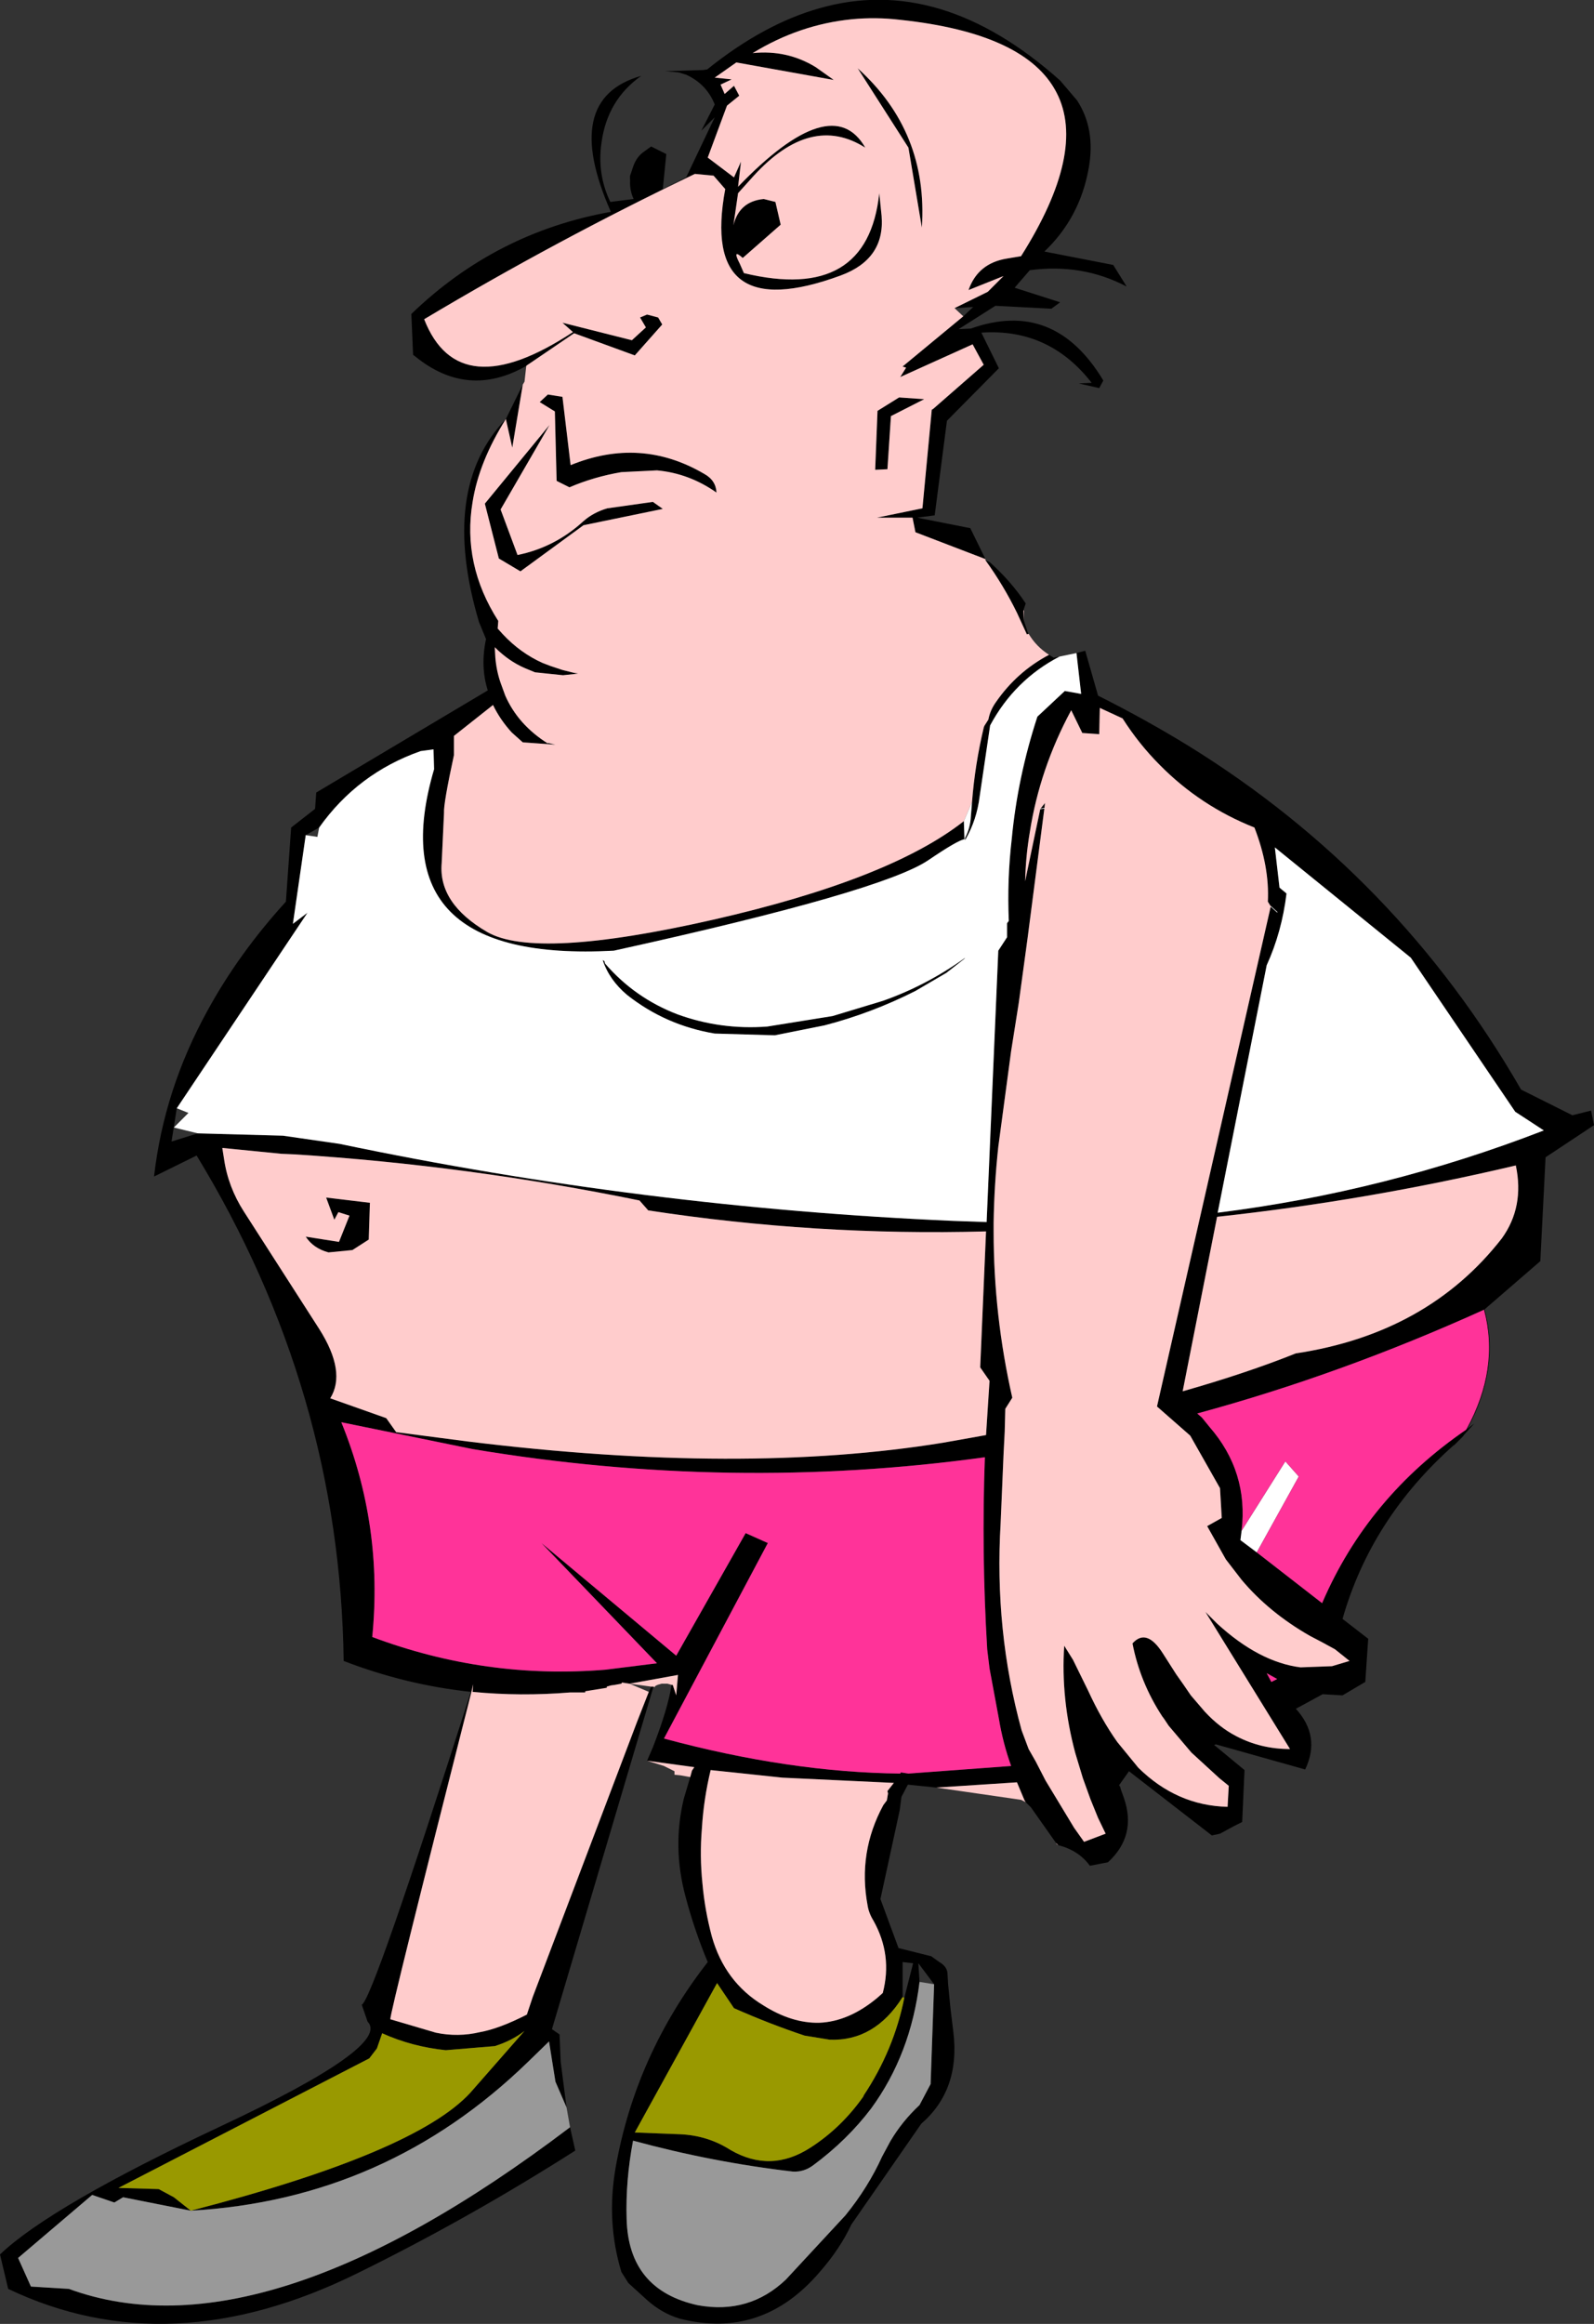 <?xml version="1.0" encoding="UTF-8" standalone="no"?>
<svg xmlns:xlink="http://www.w3.org/1999/xlink" height="199.1px" width="136.6px" xmlns="http://www.w3.org/2000/svg">
  <rect width="100%" height="100%" fill="#333333" stroke="none"/>
  <g transform="matrix(1.0, 0.0, 0.0, 1.0, -122.05, -135.8)">
    <path d="M167.15 167.15 Q162.15 170.0 157.65 166.35 L157.45 166.2 157.3 162.7 Q164.55 155.7 174.4 153.95 170.1 144.25 177.0 142.3 174.1 144.35 173.6 148.0 173.2 150.7 174.35 153.1 L176.35 152.85 Q176.0 152.1 176.05 151.25 176.0 150.9 176.1 150.7 L176.3 150.1 Q176.6 149.2 177.3 148.75 L177.85 148.35 179.15 149.0 178.85 152.0 180.85 151.0 183.3 145.85 182.15 147.0 183.3 144.75 Q182.6 143.0 180.85 142.2 L180.2 142.0 179.05 141.9 182.3 141.8 182.65 141.75 Q187.5 137.85 192.3 136.5 202.65 133.55 212.9 142.7 L214.35 144.4 Q215.95 146.85 215.35 150.2 214.6 154.45 211.55 157.35 L217.45 158.5 218.6 160.35 Q214.8 158.35 210.3 158.95 L209.0 160.45 212.9 161.7 212.15 162.25 207.35 162.0 204.2 164.0 205.25 163.95 Q212.4 161.4 216.6 168.4 L216.25 169.05 214.5 168.65 215.6 168.6 Q211.95 163.9 206.15 164.3 L207.65 167.35 203.2 171.85 202.15 179.95 200.65 180.15 205.2 181.05 206.5 183.7 200.5 181.4 200.25 180.15 197.2 180.15 201.1 179.35 201.9 170.9 202.0 170.85 206.35 167.05 205.4 165.3 199.2 168.1 199.7 167.3 199.4 167.2 204.6 162.9 205.45 162.1 203.85 162.2 206.7 160.8 208.05 159.45 205.05 160.65 Q205.85 158.35 208.35 157.95 L209.55 157.75 Q215.2 148.8 212.6 143.75 210.0 138.65 199.2 137.5 197.1 137.25 195.05 137.45 190.55 137.9 186.55 140.35 189.5 140.05 191.95 141.55 L193.5 142.65 185.15 141.15 183.3 142.45 184.75 142.6 183.8 143.05 184.15 143.85 184.95 143.15 185.4 144.0 184.35 144.85 182.7 149.3 184.95 151.0 185.55 149.65 185.3 151.8 Q193.35 143.45 196.2 148.45 191.55 145.5 186.65 150.85 L185.3 152.35 184.9 155.1 Q185.4 153.05 187.5 152.85 L188.5 153.1 188.95 155.05 185.7 157.9 Q184.75 157.05 185.45 158.4 L185.8 159.2 Q196.4 161.75 197.4 152.35 L197.6 154.3 Q197.9 158.0 194.1 159.4 182.0 163.85 184.2 152.0 L183.2 150.85 181.6 150.7 Q169.7 156.4 158.4 163.15 161.35 170.7 171.15 164.25 L170.25 163.45 176.2 164.95 177.4 163.85 176.9 163.0 177.5 162.75 178.45 163.0 178.8 163.6 176.45 166.25 171.25 164.35 167.5 166.9 167.2 167.1 167.15 167.15 M206.5 183.8 L206.85 183.95 Q208.7 185.6 209.95 187.5 L209.75 188.1 209.8 189.0 210.1 189.9 210.15 190.05 210.2 190.1 210.05 190.15 209.2 188.3 Q208.05 185.95 206.5 183.8 M211.95 191.9 L212.35 192.15 212.85 192.05 Q209.0 194.05 206.9 197.95 L206.0 204.05 Q205.75 206.05 204.8 207.7 L204.7 207.8 204.75 207.7 204.75 207.6 Q205.2 206.75 205.25 205.75 L205.35 204.5 Q205.6 201.3 206.35 198.15 L206.4 198.0 206.75 197.45 Q206.9 196.65 207.4 195.95 209.2 193.35 211.95 191.9 M214.3 191.75 L215.05 191.55 216.15 195.4 Q220.15 197.4 223.9 199.7 241.85 210.8 252.4 229.15 L256.8 231.35 258.4 230.95 258.65 232.2 254.5 234.95 254.05 243.85 249.25 248.0 Q237.0 253.55 224.65 256.9 L225.05 257.25 225.7 258.05 Q229.05 261.9 228.45 266.95 L228.35 267.75 229.75 268.8 235.35 273.15 Q239.25 264.05 247.75 258.25 L248.4 257.75 247.4 258.85 246.65 259.6 Q239.55 265.9 237.1 274.5 L239.3 276.2 239.05 279.9 237.1 281.05 235.4 280.95 233.1 282.2 Q235.25 284.55 233.9 287.4 L226.25 285.25 226.1 285.3 228.7 287.45 228.5 291.9 227.8 292.25 226.6 292.9 225.9 293.05 218.8 287.55 217.95 288.75 218.05 288.9 218.1 289.1 218.35 289.8 Q219.5 293.05 217.0 295.35 L215.45 295.65 Q214.5 294.35 212.8 293.9 L212.75 293.9 212.55 293.7 210.4 290.65 209.95 290.2 209.85 290.05 209.2 288.5 202.3 288.95 199.85 288.7 199.3 289.75 199.15 290.9 197.5 298.5 199.05 302.7 201.85 303.4 202.55 303.9 Q203.25 304.3 203.25 304.95 L203.3 305.8 203.5 307.85 203.75 309.9 Q204.35 314.85 201.0 317.75 L195.0 326.4 Q194.05 328.45 192.3 330.45 187.35 336.25 180.3 334.45 178.8 334.0 177.55 332.9 L175.9 331.4 175.3 330.45 Q174.0 326.15 174.8 321.55 176.5 311.85 182.7 303.9 181.55 301.15 180.8 298.3 179.65 294.05 180.65 289.9 L181.2 288.05 181.35 287.5 181.55 287.2 177.5 286.65 178.0 285.5 Q179.3 282.15 179.6 280.15 L179.7 280.15 180.0 281.05 180.15 279.3 176.0 280.05 175.35 279.95 175.3 280.05 174.75 280.15 174.4 280.2 174.05 280.3 174.05 280.4 172.2 280.7 172.2 280.8 170.9 280.8 Q166.65 281.15 162.55 280.75 L162.6 280.1 162.45 280.75 Q155.45 308.3 155.5 308.8 L159.4 309.95 Q161.3 310.35 163.2 309.9 164.85 309.6 167.2 308.4 L167.7 306.9 176.65 283.3 177.65 280.75 177.85 280.3 178.05 280.3 169.35 309.65 170.0 310.1 170.1 312.45 170.6 316.35 169.65 314.15 169.1 310.7 167.3 312.45 Q155.15 324.25 138.4 325.2 157.6 320.25 162.35 315.1 L167.0 309.8 Q165.9 310.65 164.45 311.1 L160.25 311.45 Q157.35 311.15 154.8 310.0 L154.35 311.3 153.7 312.15 132.2 323.25 135.65 323.35 136.95 324.05 138.4 325.2 132.6 324.05 131.85 324.5 129.95 323.85 123.6 329.25 124.7 331.7 127.95 331.9 Q144.6 338.0 170.9 318.05 L171.35 320.05 Q162.25 325.85 152.7 330.55 136.6 338.5 122.75 331.9 L122.05 328.95 Q126.4 324.8 141.0 317.95 155.6 311.1 153.55 309.0 L153.05 307.55 Q153.95 307.25 162.4 280.75 156.8 280.15 151.5 278.1 151.2 255.0 138.9 234.8 L135.25 236.6 Q136.1 229.15 139.85 222.35 142.5 217.5 146.55 213.05 L147.0 206.7 149.05 205.1 149.15 203.7 163.85 194.95 Q163.2 192.9 163.7 190.55 L163.1 189.1 Q159.7 177.65 165.4 171.7 L166.85 168.75 165.95 174.15 165.4 171.7 Q163.1 175.35 162.55 178.8 161.65 184.15 164.75 189.0 L164.7 189.65 165.15 190.15 Q166.65 191.75 168.55 192.6 L169.2 192.85 170.25 193.2 171.25 193.45 171.6 193.5 171.25 193.55 170.3 193.65 167.9 193.4 167.05 193.05 Q165.65 192.45 164.45 191.25 L164.5 192.15 Q164.6 193.3 164.95 194.3 L165.35 195.4 Q166.45 197.9 169.0 199.5 L169.0 199.45 169.65 199.6 166.85 199.4 165.9 198.55 Q164.9 197.45 164.3 196.2 L160.95 198.85 160.95 200.5 Q160.05 204.65 160.1 205.45 L159.9 209.75 Q159.6 213.2 163.8 215.65 167.95 218.05 183.15 214.6 198.3 211.15 204.65 206.15 L204.7 207.7 Q204.1 207.8 201.6 209.5 197.6 212.2 174.65 217.25 154.35 218.35 159.25 201.7 L159.2 200.0 158.1 200.15 Q152.7 202.05 149.4 206.7 L148.25 207.35 147.15 214.95 148.4 214.0 137.2 230.75 136.75 233.6 139.0 232.9 146.3 233.1 151.15 233.8 Q177.2 239.25 203.75 240.4 L206.6 240.5 207.6 217.25 208.35 216.1 208.35 214.9 208.5 214.7 Q208.35 211.15 208.75 207.7 209.25 202.4 210.95 197.2 L213.3 195.0 214.7 195.25 214.3 191.75 M174.1 179.35 L178.0 178.8 178.85 179.4 172.05 180.8 166.65 184.75 164.8 183.65 163.6 178.95 169.15 172.2 164.95 179.45 166.4 183.35 Q169.6 182.7 172.05 180.45 172.9 179.7 174.1 179.35 M169.0 169.6 L170.25 169.8 170.95 175.65 Q176.95 173.2 182.4 176.4 183.4 176.95 183.45 178.0 181.1 176.35 178.35 176.1 L175.3 176.25 Q172.95 176.65 170.85 177.55 L169.75 177.0 169.6 171.05 168.3 170.25 169.0 169.6 M199.1 169.85 L201.25 170.0 198.4 171.45 198.1 176.0 197.05 176.05 197.25 171.0 199.1 169.85 M199.9 148.45 L195.55 141.65 Q201.6 147.1 201.05 155.3 L199.9 148.45 M230.95 213.45 L230.7 213.05 Q230.85 210.05 229.55 206.7 224.9 204.85 221.45 201.35 219.65 199.55 218.25 197.35 L216.3 196.45 216.25 198.7 214.8 198.6 213.85 196.65 Q211.15 201.65 210.3 207.1 209.95 209.15 209.9 211.3 L211.2 205.1 211.6 204.6 211.55 205.05 211.2 205.1 211.55 205.05 210.1 216.25 209.35 221.75 208.7 225.85 207.6 234.05 Q207.25 237.3 207.2 240.55 L207.2 241.3 Q207.2 248.5 208.8 255.55 L208.2 256.5 208.15 258.45 208.05 260.4 207.8 266.3 Q207.25 275.5 209.6 284.05 L210.2 285.65 210.8 286.7 211.65 288.35 214.1 292.4 214.95 293.6 216.8 292.9 216.15 291.55 215.5 289.95 214.85 288.15 214.2 286.0 Q212.95 281.35 213.25 276.8 L214.0 278.0 215.3 280.65 Q216.45 283.15 217.8 285.05 L219.6 287.25 Q222.9 290.5 227.25 290.6 L227.35 288.8 226.55 288.15 224.15 285.95 222.2 283.65 221.8 283.05 221.65 282.85 Q219.75 279.95 219.1 276.6 220.3 275.25 221.7 277.45 L222.85 279.25 223.45 280.1 224.1 281.05 225.3 282.45 Q226.55 283.8 228.0 284.55 230.1 285.65 232.6 285.65 L225.35 273.9 226.35 274.9 Q229.95 278.2 233.5 278.65 L236.2 278.55 237.7 278.1 236.45 277.1 235.35 276.5 234.3 275.95 Q230.8 273.95 228.45 271.15 L227.1 269.4 225.5 266.55 226.75 265.85 226.6 263.3 224.05 258.8 221.2 256.3 230.95 213.45 231.5 213.95 230.95 213.45 M150.2 243.1 Q148.9 242.75 148.25 241.75 L151.1 242.2 152.0 239.95 151.05 239.65 150.7 240.3 150.0 238.4 153.75 238.85 153.65 242.0 152.25 242.9 150.2 243.1 M147.3 234.7 L146.15 234.65 141.1 234.15 141.25 235.1 Q141.6 237.5 142.95 239.6 L149.4 249.65 Q151.75 253.35 150.35 255.6 L155.15 257.3 156.0 258.5 162.15 259.3 Q185.75 262.2 202.9 259.4 L206.55 258.75 206.85 254.1 206.05 252.95 206.55 241.3 Q191.95 241.7 177.6 239.5 L176.85 238.65 Q162.2 235.65 147.3 234.7 M151.3 257.65 Q154.9 266.5 153.95 276.05 163.7 279.7 173.95 278.85 L178.35 278.3 168.45 268.0 180.0 277.65 185.95 267.15 187.85 268.0 178.95 284.75 Q189.7 287.65 199.2 287.75 L199.25 287.65 199.9 287.75 208.7 287.1 Q208.0 285.15 207.65 283.05 L206.85 278.75 206.65 277.1 Q206.15 268.8 206.45 260.65 184.7 263.65 162.55 259.95 L151.3 257.65 M250.75 241.9 Q252.7 239.2 251.95 235.65 239.25 238.65 226.35 240.05 L223.4 255.0 Q228.85 253.45 233.1 251.75 244.4 250.05 250.75 241.9 M254.35 232.65 L251.9 231.05 242.95 217.85 231.3 208.4 231.7 211.85 232.3 212.35 Q231.9 215.65 230.6 218.5 L226.4 239.7 Q240.8 237.9 254.35 232.65 M247.75 258.25 L247.4 258.85 247.75 258.25 M204.7 217.9 L204.75 217.9 203.15 219.15 200.5 220.7 Q196.75 222.6 192.7 223.65 L188.45 224.5 183.3 224.35 Q179.1 223.65 175.8 221.05 174.25 219.75 173.7 218.05 L173.85 218.15 173.9 218.35 Q176.45 221.3 180.1 222.7 183.8 224.05 187.8 223.75 L193.4 222.85 197.7 221.55 Q201.4 220.25 204.7 217.9 M182.95 287.45 Q182.35 289.95 182.2 292.45 182.0 294.8 182.25 297.2 182.45 299.45 183.05 301.7 184.15 305.6 187.45 307.6 189.9 309.15 192.25 309.1 194.8 309.0 197.25 306.95 L197.7 306.55 Q198.55 303.3 196.9 300.35 196.5 299.7 196.4 299.05 195.55 294.5 197.75 290.45 L198.05 290.05 198.15 289.45 198.1 289.25 198.65 288.55 189.1 288.1 182.95 287.45 M231.5 279.65 L230.6 279.15 231.0 279.9 231.5 279.65 M200.85 305.6 Q200.1 311.8 196.7 316.45 194.65 319.15 191.75 321.3 190.95 321.9 190.0 321.85 183.1 321.05 176.3 319.2 175.65 322.65 175.75 325.9 175.9 332.0 181.85 333.3 186.25 334.1 189.4 331.1 L194.5 325.6 Q196.45 323.2 197.65 320.55 L198.35 319.25 Q199.35 317.55 200.85 316.15 L201.8 314.35 202.1 305.8 200.75 304.0 200.85 305.6 M199.55 306.95 L200.3 304.0 199.4 303.9 199.4 306.9 Q197.0 310.7 193.15 310.55 L191.0 310.2 Q188.0 309.2 184.95 307.85 L183.5 305.7 176.45 318.5 180.3 318.65 Q182.7 318.75 184.65 320.0 188.1 322.0 191.5 319.8 194.15 318.1 196.05 315.4 L196.05 315.35 Q198.65 311.45 199.55 306.95" fill="#000000" fill-rule="evenodd" stroke="none"/>
    <path d="M167.15 167.15 L167.2 167.1 167.5 166.9 171.25 164.35 176.45 166.25 178.8 163.6 178.45 163.0 177.5 162.75 176.9 163.0 177.4 163.85 176.2 164.95 170.25 163.45 171.15 164.25 Q161.35 170.7 158.4 163.15 169.7 156.4 181.6 150.7 L183.2 150.85 184.2 152.0 Q182.0 163.85 194.1 159.4 197.9 158.0 197.6 154.3 L197.4 152.35 Q196.4 161.75 185.8 159.2 L185.45 158.4 Q184.75 157.05 185.7 157.9 L188.95 155.05 188.5 153.1 187.5 152.85 Q185.4 153.05 184.9 155.1 L185.3 152.35 186.65 150.85 Q191.55 145.5 196.2 148.45 193.35 143.45 185.3 151.8 L185.55 149.65 184.95 151.0 182.7 149.3 184.35 144.85 185.4 144.0 184.95 143.15 184.15 143.85 183.8 143.05 184.75 142.6 183.3 142.45 185.15 141.15 193.5 142.65 191.95 141.55 Q189.5 140.05 186.55 140.35 190.55 137.9 195.05 137.45 197.1 137.25 199.2 137.5 210.0 138.65 212.6 143.75 215.2 148.8 209.55 157.75 L208.35 157.95 Q205.85 158.35 205.05 160.65 L208.05 159.45 206.7 160.8 203.85 162.2 204.6 162.9 199.4 167.2 199.7 167.3 199.2 168.1 205.4 165.3 206.35 167.05 202.0 170.85 201.9 170.9 201.1 179.35 197.2 180.15 200.25 180.15 200.5 181.4 206.5 183.7 206.5 183.8 Q208.05 185.95 209.2 188.3 L210.05 190.15 210.2 190.1 Q210.85 191.2 211.95 191.9 209.2 193.35 207.4 195.95 206.9 196.65 206.75 197.45 L206.4 198.0 206.35 198.15 Q205.6 201.3 205.35 204.5 L204.65 206.15 Q198.3 211.15 183.15 214.6 167.95 218.05 163.8 215.65 159.6 213.2 159.9 209.75 L160.1 205.45 Q160.05 204.65 160.95 200.5 L160.95 198.85 164.3 196.2 Q164.9 197.45 165.9 198.55 L166.85 199.4 169.65 199.6 169.0 199.45 169.0 199.5 Q166.45 197.9 165.35 195.4 L164.95 194.3 Q164.6 193.3 164.5 192.15 L164.45 191.25 Q165.65 192.45 167.05 193.05 L167.9 193.4 170.3 193.65 171.25 193.55 171.6 193.5 171.25 193.45 170.25 193.2 169.2 192.85 168.55 192.6 Q166.65 191.75 165.15 190.15 L164.7 189.65 164.75 189.0 Q161.65 184.15 162.55 178.8 163.1 175.35 165.4 171.7 L165.95 174.15 166.85 168.75 167.0 168.5 167.15 167.15 M209.75 188.1 L209.8 188.1 209.8 189.0 209.75 188.1 M212.75 293.9 L212.6 293.8 212.55 293.7 212.75 293.9 M209.95 290.2 L209.55 290.0 202.3 288.95 209.2 288.5 209.85 290.05 209.95 290.2 M181.2 288.05 L180.35 287.9 179.85 287.85 179.85 287.55 178.95 287.1 177.5 286.65 181.55 287.2 181.35 287.5 181.2 288.05 M179.6 280.15 L179.25 280.05 178.75 280.05 178.4 280.15 178.2 280.25 178.15 280.35 178.05 280.3 177.85 280.3 176.0 280.05 177.65 280.75 176.65 283.3 167.7 306.9 167.2 308.4 Q164.85 309.6 163.2 309.9 161.3 310.35 159.4 309.95 L155.5 308.8 Q155.45 308.3 162.45 280.75 L162.6 280.1 162.55 280.75 Q166.65 281.15 170.9 280.8 L172.2 280.8 172.2 280.7 174.05 280.4 174.05 280.3 174.4 280.2 174.75 280.15 175.3 280.05 175.35 279.95 176.0 280.05 180.15 279.3 180.0 281.05 179.7 280.15 179.6 280.15 M199.9 148.45 L201.05 155.3 Q201.6 147.1 195.55 141.65 L199.9 148.45 M199.1 169.85 L197.25 171.0 197.05 176.05 198.1 176.0 198.4 171.45 201.25 170.0 199.1 169.85 M169.0 169.6 L168.3 170.25 169.6 171.05 169.75 177.0 170.85 177.55 Q172.95 176.65 175.3 176.25 L178.35 176.1 Q181.1 176.35 183.45 178.0 183.4 176.95 182.4 176.4 176.95 173.2 170.95 175.65 L170.25 169.8 169.0 169.6 M174.1 179.35 Q172.9 179.7 172.05 180.45 169.6 182.7 166.4 183.35 L164.95 179.45 169.15 172.2 163.6 178.95 164.8 183.65 166.65 184.75 172.05 180.8 178.85 179.4 178.0 178.8 174.1 179.35 M211.2 205.1 L209.9 211.3 Q209.95 209.15 210.3 207.1 211.15 201.65 213.85 196.65 L214.8 198.6 216.25 198.7 216.3 196.45 218.25 197.35 Q219.65 199.55 221.45 201.35 224.9 204.85 229.55 206.7 230.85 210.05 230.7 213.05 L230.95 213.45 221.2 256.3 224.05 258.8 226.6 263.3 226.75 265.85 225.5 266.55 227.1 269.4 228.45 271.15 Q230.8 273.95 234.3 275.95 L235.35 276.5 236.45 277.1 237.7 278.1 236.2 278.55 233.5 278.65 Q229.95 278.2 226.35 274.9 L225.35 273.9 232.6 285.65 Q230.1 285.65 228.0 284.55 226.55 283.8 225.3 282.45 L224.1 281.05 223.45 280.1 222.85 279.25 221.7 277.45 Q220.3 275.25 219.1 276.6 219.75 279.95 221.65 282.85 L221.8 283.05 222.2 283.65 224.15 285.95 226.55 288.15 227.35 288.8 227.25 290.6 Q222.9 290.5 219.6 287.25 L217.8 285.05 Q216.45 283.15 215.3 280.65 L214.0 278.0 213.25 276.8 Q212.95 281.35 214.2 286.0 L214.85 288.15 215.5 289.95 216.15 291.55 216.8 292.9 214.95 293.6 214.1 292.4 211.65 288.35 210.8 286.7 210.2 285.65 209.6 284.05 Q207.25 275.5 207.8 266.3 L208.05 260.4 208.15 258.45 208.2 256.5 208.8 255.55 Q207.2 248.5 207.2 241.3 L207.2 240.55 Q207.25 237.3 207.6 234.05 L208.7 225.85 209.35 221.75 210.1 216.25 211.55 205.05 211.6 204.6 211.2 205.1 M147.3 234.7 Q162.2 235.65 176.85 238.65 L177.6 239.5 Q191.95 241.7 206.55 241.3 L206.05 252.95 206.85 254.1 206.55 258.75 202.9 259.4 Q185.75 262.2 162.15 259.3 L156.0 258.5 155.15 257.3 150.35 255.6 Q151.75 253.35 149.4 249.65 L142.95 239.6 Q141.6 237.5 141.25 235.1 L141.1 234.15 146.15 234.65 147.3 234.7 M150.2 243.1 L152.25 242.9 153.65 242.0 153.75 238.85 150.0 238.4 150.7 240.3 151.05 239.65 152.0 239.95 151.1 242.2 148.25 241.75 Q148.9 242.75 150.2 243.1 M250.75 241.9 Q244.4 250.05 233.1 251.75 228.85 253.45 223.4 255.0 L226.35 240.05 Q239.25 238.65 251.95 235.65 252.7 239.2 250.75 241.9 M182.95 287.45 L189.1 288.1 198.65 288.55 198.1 289.25 198.15 289.45 198.05 290.05 197.75 290.45 Q195.55 294.5 196.4 299.05 196.5 299.7 196.9 300.35 198.55 303.3 197.7 306.55 L197.25 306.95 Q194.8 309.0 192.25 309.1 189.9 309.15 187.45 307.6 184.15 305.6 183.05 301.7 182.45 299.45 182.25 297.2 182.0 294.8 182.2 292.45 182.35 289.95 182.95 287.45" fill="#ffcccc" fill-rule="evenodd" stroke="none"/>
    <path d="M212.85 192.05 L214.3 191.75 214.7 195.25 213.3 195.0 210.95 197.2 Q209.25 202.4 208.75 207.7 208.35 211.15 208.5 214.7 L208.35 214.9 208.35 216.1 207.6 217.25 206.6 240.5 203.75 240.4 Q177.2 239.25 151.15 233.8 L146.3 233.1 139.0 232.9 136.95 232.4 138.2 231.15 137.2 230.75 148.4 214.0 147.15 214.95 148.25 207.35 149.25 207.5 149.4 206.7 Q152.7 202.05 158.1 200.15 L159.2 200.0 159.25 201.7 Q154.35 218.35 174.65 217.25 197.6 212.2 201.6 209.5 204.1 207.8 204.7 207.7 L204.65 206.15 205.35 204.5 205.25 205.75 Q205.2 206.75 204.75 207.6 L204.75 207.7 204.7 207.8 204.8 207.7 Q205.75 206.05 206.0 204.05 L206.9 197.95 Q209.0 194.05 212.85 192.05 M254.35 232.65 Q240.8 237.9 226.4 239.7 L230.6 218.5 Q231.9 215.65 232.3 212.35 L231.7 211.85 231.3 208.4 242.95 217.85 251.9 231.05 254.35 232.65 M229.75 268.8 L228.35 267.75 228.45 266.95 232.2 261.0 233.35 262.3 229.75 268.8 M204.7 217.9 Q201.4 220.25 197.7 221.55 L193.4 222.85 187.8 223.75 Q183.8 224.05 180.1 222.7 176.45 221.3 173.9 218.35 L173.85 218.15 173.7 218.05 Q174.25 219.75 175.8 221.05 179.1 223.65 183.3 224.35 L188.45 224.5 192.7 223.65 Q196.75 222.6 200.5 220.7 L203.15 219.15 204.75 217.9 204.7 217.9" fill="#ffffff" fill-rule="evenodd" stroke="none"/>
    <path d="M249.25 248.0 Q250.6 253.05 247.75 258.25 239.25 264.05 235.35 273.15 L229.75 268.8 233.35 262.3 232.2 261.0 228.45 266.95 Q229.05 261.9 225.7 258.05 L225.05 257.25 224.65 256.9 Q237.0 253.55 249.25 248.0 M151.3 257.65 L162.55 259.95 Q184.7 263.65 206.45 260.65 206.15 268.8 206.65 277.1 L206.85 278.75 207.65 283.05 Q208.0 285.15 208.7 287.1 L199.9 287.75 199.25 287.65 199.2 287.75 Q189.7 287.65 178.95 284.75 L187.85 268.0 185.95 267.15 180.0 277.65 168.45 268.0 178.35 278.3 173.95 278.85 Q163.7 279.7 153.95 276.05 154.9 266.5 151.3 257.65 M231.5 279.65 L231.0 279.9 230.6 279.15 231.5 279.65" fill="#ff3399" fill-rule="evenodd" stroke="none"/>
    <path d="M138.4 325.2 L136.95 324.05 135.65 323.35 132.2 323.25 153.7 312.15 154.35 311.3 154.8 310.0 Q157.35 311.15 160.25 311.45 L164.45 311.1 Q165.9 310.65 167.0 309.8 L162.35 315.1 Q157.6 320.25 138.4 325.2 M199.4 306.9 L199.55 306.95 Q198.65 311.45 196.05 315.35 L196.05 315.4 Q194.15 318.1 191.5 319.8 188.1 322.0 184.65 320.0 182.7 318.75 180.3 318.65 L176.45 318.5 183.5 305.7 184.95 307.85 Q188.0 309.2 191.0 310.2 L193.15 310.55 Q197.0 310.7 199.4 306.9" fill="#999900" fill-rule="evenodd" stroke="none"/>
    <path d="M170.6 316.35 L170.9 318.05 Q144.6 338.0 127.95 331.9 L124.7 331.7 123.6 329.25 129.95 323.85 131.85 324.5 132.6 324.05 138.4 325.2 Q155.15 324.25 167.3 312.45 L169.1 310.7 169.65 314.15 170.6 316.35 M202.1 305.8 L201.8 314.35 200.85 316.15 Q199.35 317.55 198.35 319.25 L197.65 320.55 Q196.45 323.2 194.5 325.6 L189.4 331.1 Q186.25 334.1 181.85 333.3 175.9 332.0 175.75 325.9 175.65 322.65 176.3 319.2 183.1 321.05 190.0 321.85 190.95 321.9 191.75 321.3 194.65 319.15 196.7 316.45 200.1 311.8 200.85 305.6 L202.1 305.8" fill="#999999" fill-rule="evenodd" stroke="none"/>
    <path d="M249.25 248.0 Q250.6 253.05 247.75 258.25 L247.4 258.85 246.65 259.6" fill="none" stroke="#000000" stroke-linecap="round" stroke-linejoin="round" stroke-width="0.05"/>
    <path d="M230.95 213.45 L231.5 213.95 M211.2 205.1 L211.55 205.05" fill="none" stroke="#ffffff" stroke-linecap="round" stroke-linejoin="round" stroke-width="0.05"/>
  </g>
</svg>

